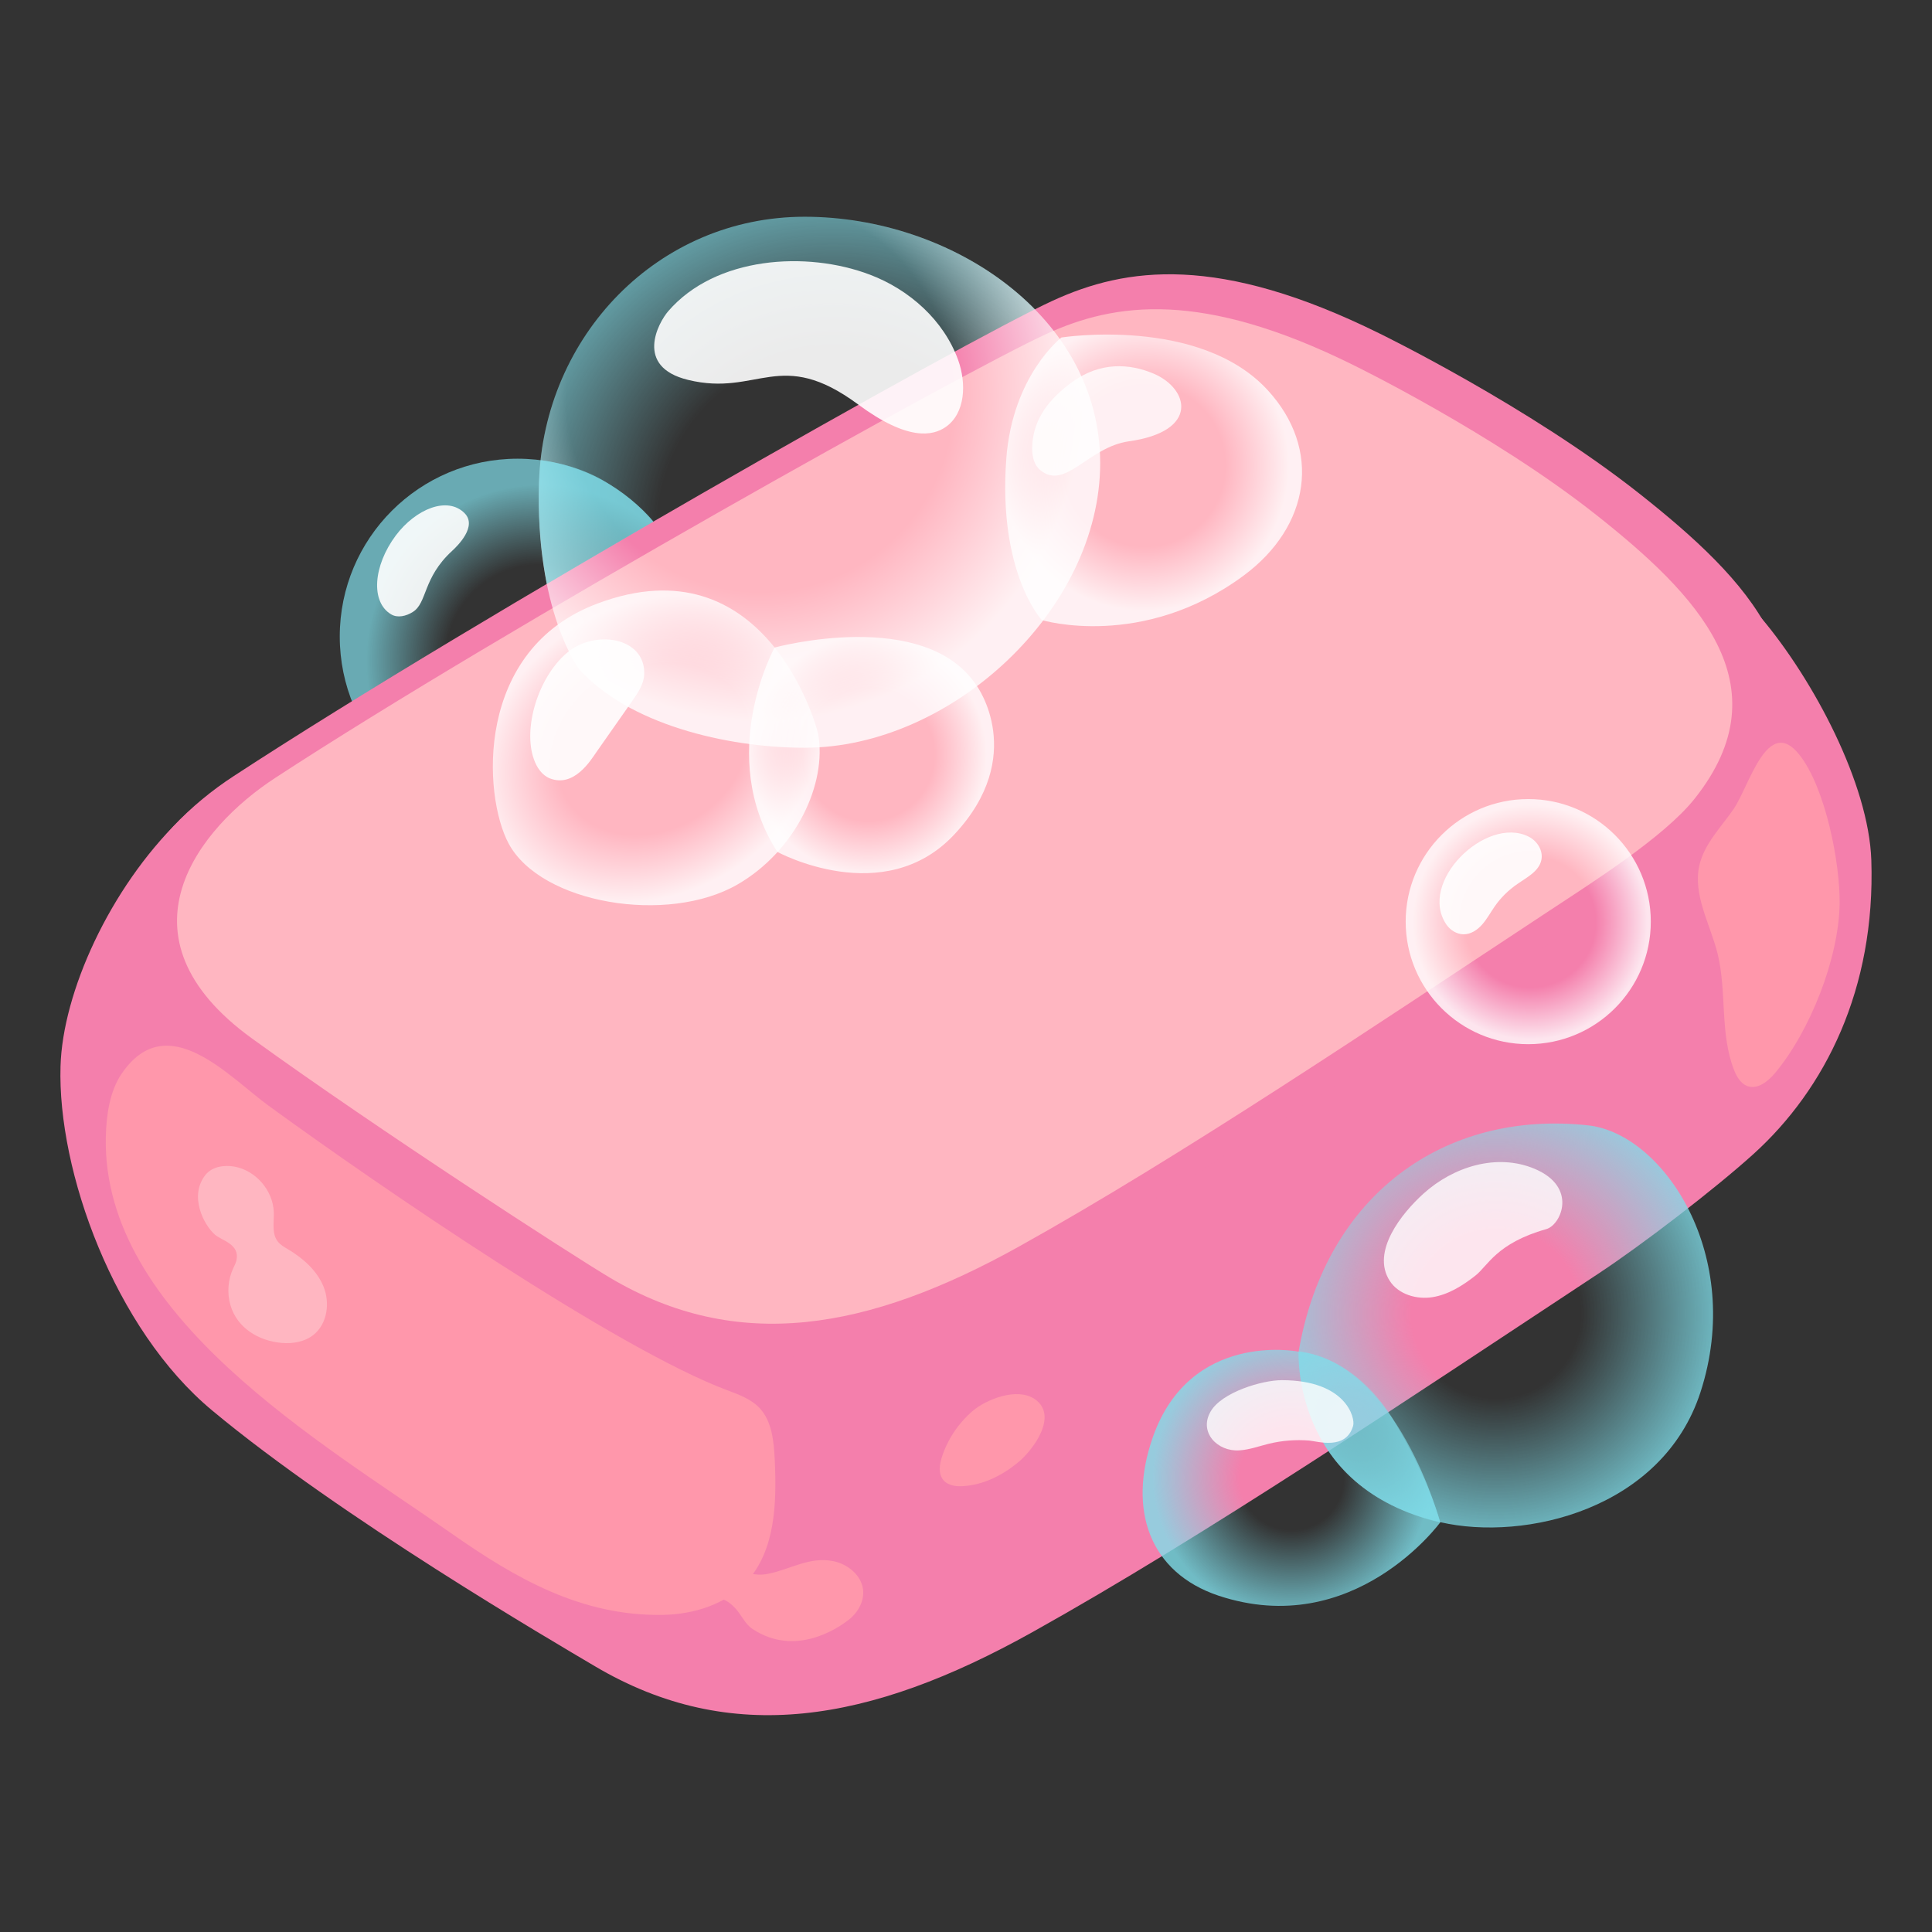 <?xml version="1.0" encoding="utf-8"?>
<!-- Generator: Adobe Illustrator 25.2.3, SVG Export Plug-In . SVG Version: 6.00 Build 0)  -->
<svg version="1.1" id="Layer_4" xmlns="http://www.w3.org/2000/svg" xmlns:xlink="http://www.w3.org/1999/xlink" x="0px" y="0px"
	 viewBox="0 0 128 128" style="enable-background:new 0 0 128 128;" xml:space="preserve">
<rect x="0" y="0" width="128" height="128" fill="#333333" stroke="none"/>
<g>
	
		<radialGradient id="SVGID_1_" cx="55.216" cy="35.091" r="22.383" gradientTransform="matrix(1 0 0 1.009 0 -0.312)" gradientUnits="userSpaceOnUse">
		<stop  offset="0.522" style="stop-color:#80DEEA;stop-opacity:0"/>
		<stop  offset="1" style="stop-color:#80DEEA"/>
	</radialGradient>
	<path style="opacity:0.7;fill:url(#SVGID_1_);" d="M53.31,14.36c9.72,0,19.58,6.6,19.58,16.32s-9.87,18.86-19.58,18.86
		c-5.23,0-11.72-1.59-14.95-5.22c0,0-2.91-3.84-2.65-12.37C36.02,22.24,43.6,14.36,53.31,14.36z"/>
	
		<radialGradient id="SVGID_2_" cx="35.809" cy="43.757" r="11.565" gradientTransform="matrix(1 0 0 1.009 0 -0.389)" gradientUnits="userSpaceOnUse">
		<stop  offset="0.545" style="stop-color:#80DEEA;stop-opacity:0"/>
		<stop  offset="1" style="stop-color:#80DEEA"/>
	</radialGradient>
	<circle style="opacity:0.7;fill:url(#SVGID_2_);" cx="34.29" cy="42.17" r="11.78"/>
	<path style="fill:#F47FAC;" d="M11.92,54.31c13.95-13.66,98.74-20.54,104.77-13.37c3.46,4.11,7.12,10.99,7.29,16.05
		c0.28,8.53-3.05,15.16-7.81,19.47c-2.58,2.33-7.4,6.03-10.3,7.94c-12.72,8.39-26.11,17.4-37.5,23.75
		c-10.74,5.99-19.96,7.57-28.96,2.24c-2.77-1.64-16.85-9.86-25.35-16.94C7.57,88.06,3.8,77.58,4.01,70.64
		C4.15,65.77,7.25,58.88,11.92,54.31z"/>
	<path style="fill:#F47FAC;" d="M15.45,51.44c16.34-10.68,48.44-28.83,54.3-31.52c4.86-2.23,10.98-3.1,21.66,2.18
		c0,0,9.9,4.82,17.25,10.64c7.06,5.59,13.4,12.03,6.97,20.1c-2.16,2.72-7.4,6.03-10.3,7.94c-12.72,8.39-26.11,17.4-37.5,23.75
		c-10.74,5.99-19.96,7.57-28.96,2.24c-2.77-1.64-16.39-10.46-25.35-16.94C3.46,62.56,10.07,54.96,15.45,51.44z"/>
	<path style="fill:#FFB6C1;" d="M18.23,51.54c15.29-9.99,45.62-26.91,51.11-29.42c4.55-2.08,10.28-2.9,20.27,2.04
		c0,0,9.26,4.51,16.14,9.95c6.61,5.23,12.54,11.25,6.52,18.81c-2.02,2.55-6.93,5.64-9.64,7.43c-11.9,7.85-24.43,16.28-35.09,22.22
		c-10.05,5.6-18.68,7.08-27.1,2.1c-2.59-1.54-15.34-9.79-23.72-15.85C7.3,62.02,13.2,54.82,18.23,51.54z"/>
	<path style="fill:#FF97AB;" d="M8.05,71.15c-0.78,1.15-1.01,2.74-1.04,4.2c-0.24,11.81,14.27,20.21,22.88,26.23
		c4.28,3,8.64,5.51,14.05,5.41c2.04-0.04,4.16-0.7,5.54-2.21c1.9-2.09,1.98-5.22,1.85-8.05c-0.06-1.24-0.18-2.59-1.04-3.48
		c-0.56-0.57-1.35-0.86-2.1-1.14c-7.33-2.74-23.02-13.48-30.39-18.85C15.18,71.36,11.07,66.69,8.05,71.15z"/>
	<path style="fill:#FF97AB;" d="M114.85,53.61c-0.83,1.2-1.93,2.29-2.26,3.71c-0.45,1.96,0.71,3.89,1.2,5.84
		c0.63,2.54,0.14,5.31,1.1,7.74c0.17,0.43,0.43,0.88,0.86,1.05c0.69,0.26,1.4-0.31,1.87-0.88c2.31-2.78,4.2-7.57,4.26-11.18
		c0.04-2.68-0.93-7.7-2.67-9.89C117.1,47.35,115.9,52.08,114.85,53.61z"/>
	<path style="fill:#FFB6C1;" d="M21.43,85.23c-0.44-1.07-1.37-1.88-2.36-2.47c-0.24-0.14-0.49-0.28-0.66-0.5
		c-0.42-0.53-0.25-1.28-0.27-1.95c-0.05-1.44-1.19-2.76-2.61-3.02c-0.68-0.12-1.47,0-1.91,0.54c-1.12,1.4-0.12,3.32,0.62,3.97
		c0.45,0.39,1.65,0.62,1.43,1.68c-0.04,0.19-0.13,0.36-0.21,0.53c-0.36,0.76-0.43,1.66-0.19,2.47c0.45,1.51,1.86,2.35,3.37,2.49
		c0.75,0.07,1.56-0.07,2.14-0.54C21.7,87.68,21.87,86.3,21.43,85.23z"/>
	<path style="fill:#FF97AB;" d="M55.21,103.43c0.99,0.2,1.93,0.99,1.98,2c0.04,0.76-0.42,1.49-1.03,1.94
		c-0.61,0.46-3.45,2.45-6.31,0.55c-0.45-0.3-0.69-0.84-1.04-1.26c-0.35-0.42-0.83-0.79-1.37-0.78c-2.5,0.03-1.13-3.08,1.03-2.13
		c0.83,0.37,1.47,0.71,2.41,0.52C52.36,103.98,53.63,103.11,55.21,103.43z"/>
	<path style="fill:#FF97AB;" d="M64.43,93.49c-0.93,0.8-1.64,1.86-2.02,3.02c-0.17,0.52-0.26,1.15,0.1,1.56
		c0.3,0.35,0.82,0.42,1.28,0.39c1.35-0.07,2.63-0.72,3.67-1.58c0.99-0.82,2.69-3.1,1.09-4.19C67.38,91.9,65.35,92.7,64.43,93.49z"/>
	
		<radialGradient id="SVGID_3_" cx="50.368" cy="26.243" r="21.367" gradientTransform="matrix(1 0 0 1.009 0 -0.233)" gradientUnits="userSpaceOnUse">
		<stop  offset="0.601" style="stop-color:#FFFFFF;stop-opacity:0"/>
		<stop  offset="1" style="stop-color:#FFFFFF;stop-opacity:0.8"/>
	</radialGradient>
	<path style="fill:url(#SVGID_3_);" d="M53.31,14.36c9.72,0,19.58,6.6,19.58,16.32s-9.87,18.86-19.58,18.86
		c-5.23,0-11.72-1.59-14.95-5.22c0,0-2.91-3.84-2.65-12.37C36.02,22.24,43.6,14.36,53.31,14.36z"/>
	<radialGradient id="SVGID_4_" cx="85.564" cy="97.907" r="9.195" gradientUnits="userSpaceOnUse">
		<stop  offset="0.376" style="stop-color:#80DEEA;stop-opacity:0"/>
		<stop  offset="1" style="stop-color:#80DEEA;stop-opacity:0.8"/>
	</radialGradient>
	<path style="fill:url(#SVGID_4_);" d="M76.37,95.24c2.47-7.08,9.59-5.7,9.59-5.7c6.59,0.63,9.46,11.32,9.46,11.32
		s-5.72,7.85-14.71,4.85C76.19,104.19,74.69,100.06,76.37,95.24z"/>
	<radialGradient id="SVGID_5_" cx="99.116" cy="87.032" r="14.931" gradientUnits="userSpaceOnUse">
		<stop  offset="0.376" style="stop-color:#80DEEA;stop-opacity:0"/>
		<stop  offset="1" style="stop-color:#80DEEA;stop-opacity:0.8"/>
	</radialGradient>
	<path style="fill:url(#SVGID_5_);" d="M86.04,89.54c1.79-10.41,9.7-16.02,19.19-14.98c4.98,0.55,10.37,8.63,7.43,17.68
		c-2.52,7.75-11.62,9.9-17.23,8.61C85.55,98.6,86.04,89.54,86.04,89.54z"/>
	<radialGradient id="SVGID_6_" cx="101.385" cy="61.087" r="7.785" gradientUnits="userSpaceOnUse">
		<stop  offset="0.557" style="stop-color:#FFFFFF;stop-opacity:0"/>
		<stop  offset="1" style="stop-color:#FFFFFF;stop-opacity:0.8"/>
	</radialGradient>
	<circle style="fill:url(#SVGID_6_);" cx="101.25" cy="61.06" r="8.12"/>
	<path style="opacity:0.9;fill:#FFFFFF;" d="M57.64,18.2c2.61,0.99,4.89,3.02,5.84,5.65c0.55,1.53,0.5,3.53-0.84,4.45
		c-0.84,0.57-2.48,0.94-5.78-1.5c-5.19-3.84-6.64-0.5-11.27-1.63c-3.59-0.87-1.96-3.81-1.32-4.55C47.4,16.99,53.44,16.6,57.64,18.2z
		"/>
	<path style="opacity:0.9;fill:#FFFFFF;" d="M25.91,40.7c0.43,0.26,1,0.12,1.43-0.15c0.98-0.6,0.65-2.25,2.61-4.05
		c0.36-0.33,1.69-1.63,0.83-2.5c-1.13-1.14-3.23-0.29-4.56,1.48C24.73,37.48,24.54,39.88,25.91,40.7z"/>
	
		<radialGradient id="SVGID_7_" cx="75.844" cy="30.836" r="9.556" gradientTransform="matrix(1 0 0 1.009 0 -0.274)" gradientUnits="userSpaceOnUse">
		<stop  offset="0.557" style="stop-color:#FFFFFF;stop-opacity:0"/>
		<stop  offset="1" style="stop-color:#FFFFFF;stop-opacity:0.8"/>
	</radialGradient>
	<path style="fill:url(#SVGID_7_);" d="M69.02,41.08c0,0-2.91-3.12-2.35-10.69c0.41-5.52,3.65-8.03,3.65-8.03s9.14-1.43,13.66,3.48
		c3.62,3.93,2.82,9.03-1.58,12.29C75.68,43.1,69.02,41.08,69.02,41.08z"/>
	
		<radialGradient id="SVGID_8_" cx="44.899" cy="46.96" r="9.745" gradientTransform="matrix(1.05 -0.606 0.492 0.853 -26.993 36.777)" gradientUnits="userSpaceOnUse">
		<stop  offset="0.557" style="stop-color:#FFFFFF;stop-opacity:0"/>
		<stop  offset="1" style="stop-color:#FFFFFF;stop-opacity:0.8"/>
	</radialGradient>
	<path style="fill:url(#SVGID_8_);" d="M54.2,48.61c0.61,3.3-1.48,7.76-5.34,9.99c-4.63,2.67-13.01,1.28-15.16-2.71
		c-1.71-3.18-2.27-12.87,5.9-15.91C50.63,35.85,54.07,47.95,54.2,48.61z"/>
	
		<radialGradient id="SVGID_9_" cx="57.54" cy="49.987" r="7.825" gradientTransform="matrix(1 0 0 1.009 0 -0.445)" gradientUnits="userSpaceOnUse">
		<stop  offset="0.557" style="stop-color:#FFFFFF;stop-opacity:0"/>
		<stop  offset="1" style="stop-color:#FFFFFF;stop-opacity:0.8"/>
	</radialGradient>
	<path style="fill:url(#SVGID_9_);" d="M63.24,55.27c-4.67,5.02-11.74,1.17-11.74,1.17c-4.11-6.41-0.18-13.54-0.18-13.54
		s9.98-2.71,13.4,2.55C64.73,45.46,68.08,50.08,63.24,55.27z"/>
	<path style="opacity:0.9;fill:#FFFFFF;" d="M42.68,44.69c-0.03,0.64-0.41,1.2-0.77,1.72c-0.8,1.14-1.59,2.27-2.39,3.41
		c-0.37,0.53-1.48,2.38-3.09,1.75c-0.53-0.21-0.87-0.73-1.06-1.27c-0.73-2.05,0.27-5.4,2.17-7.03
		C39.41,41.66,42.79,42.22,42.68,44.69z"/>
	<path style="opacity:0.9;fill:#FFFFFF;" d="M101.26,55.42c0.57,0.28,0.99,0.92,0.86,1.55c-0.15,0.75-0.95,1.15-1.58,1.59
		c-0.6,0.41-1.12,0.92-1.53,1.52c-0.27,0.39-0.5,0.82-0.82,1.18s-0.76,0.65-1.24,0.64c-0.45-0.01-0.87-0.28-1.12-0.64
		C93.91,58.44,98.44,54.03,101.26,55.42z"/>
	<path style="opacity:0.43;fill:#80DEEA;" d="M86.04,89.54c0,0,3.64,0.19,6.24,4.48c2.28,3.75,3.14,6.84,3.14,6.84
		s-4.69-0.83-7.29-4.55C85.86,93.05,86.04,89.54,86.04,89.54z"/>
	<path style="opacity:0.5;fill:#80DEEA;" d="M36.24,38.68c0,0-0.87-4.16-0.41-8.19c0,0,2.36,0.23,4.33,1.46
		c2.31,1.45,3.13,2.61,3.13,2.61L36.24,38.68z"/>
	<path style="opacity:0.8;fill:#FFFFFF;" d="M71.01,25.33c-1.45,1.07-2.51,2.34-2.62,4.14c-0.04,0.6,0.06,1.27,0.51,1.66
		c1.67,1.41,3.19-1.51,5.88-1.89c4.73-0.66,3.98-3.51,1.64-4.49C74.86,24.09,72.9,23.94,71.01,25.33z"/>
	<path style="opacity:0.8;fill:#FFFFFF;" d="M101.68,77.44c2.87,1.21,1.74,3.72,0.77,3.99c-3.32,0.94-3.87,2.44-4.71,3.09
		c-0.84,0.66-1.78,1.25-2.83,1.42c-1.05,0.17-2.25-0.18-2.83-1.07c-1.27-1.95,0.81-4.51,2.23-5.79
		C96.28,77.3,99.17,76.38,101.68,77.44z"/>
	<path style="opacity:0.8;fill:#FFFFFF;" d="M84.92,91.44c4.26,0,4.88,2.5,4.73,3.02c-0.47,1.64-2.35,1.03-2.92,0.98
		c-0.89-0.07-1.79,0-2.66,0.21c-0.65,0.16-1.29,0.4-1.96,0.44c-1.44,0.1-2.71-1.19-1.9-2.58C80.95,92.24,83.61,91.44,84.92,91.44z"
		/>
</g>
</svg>
